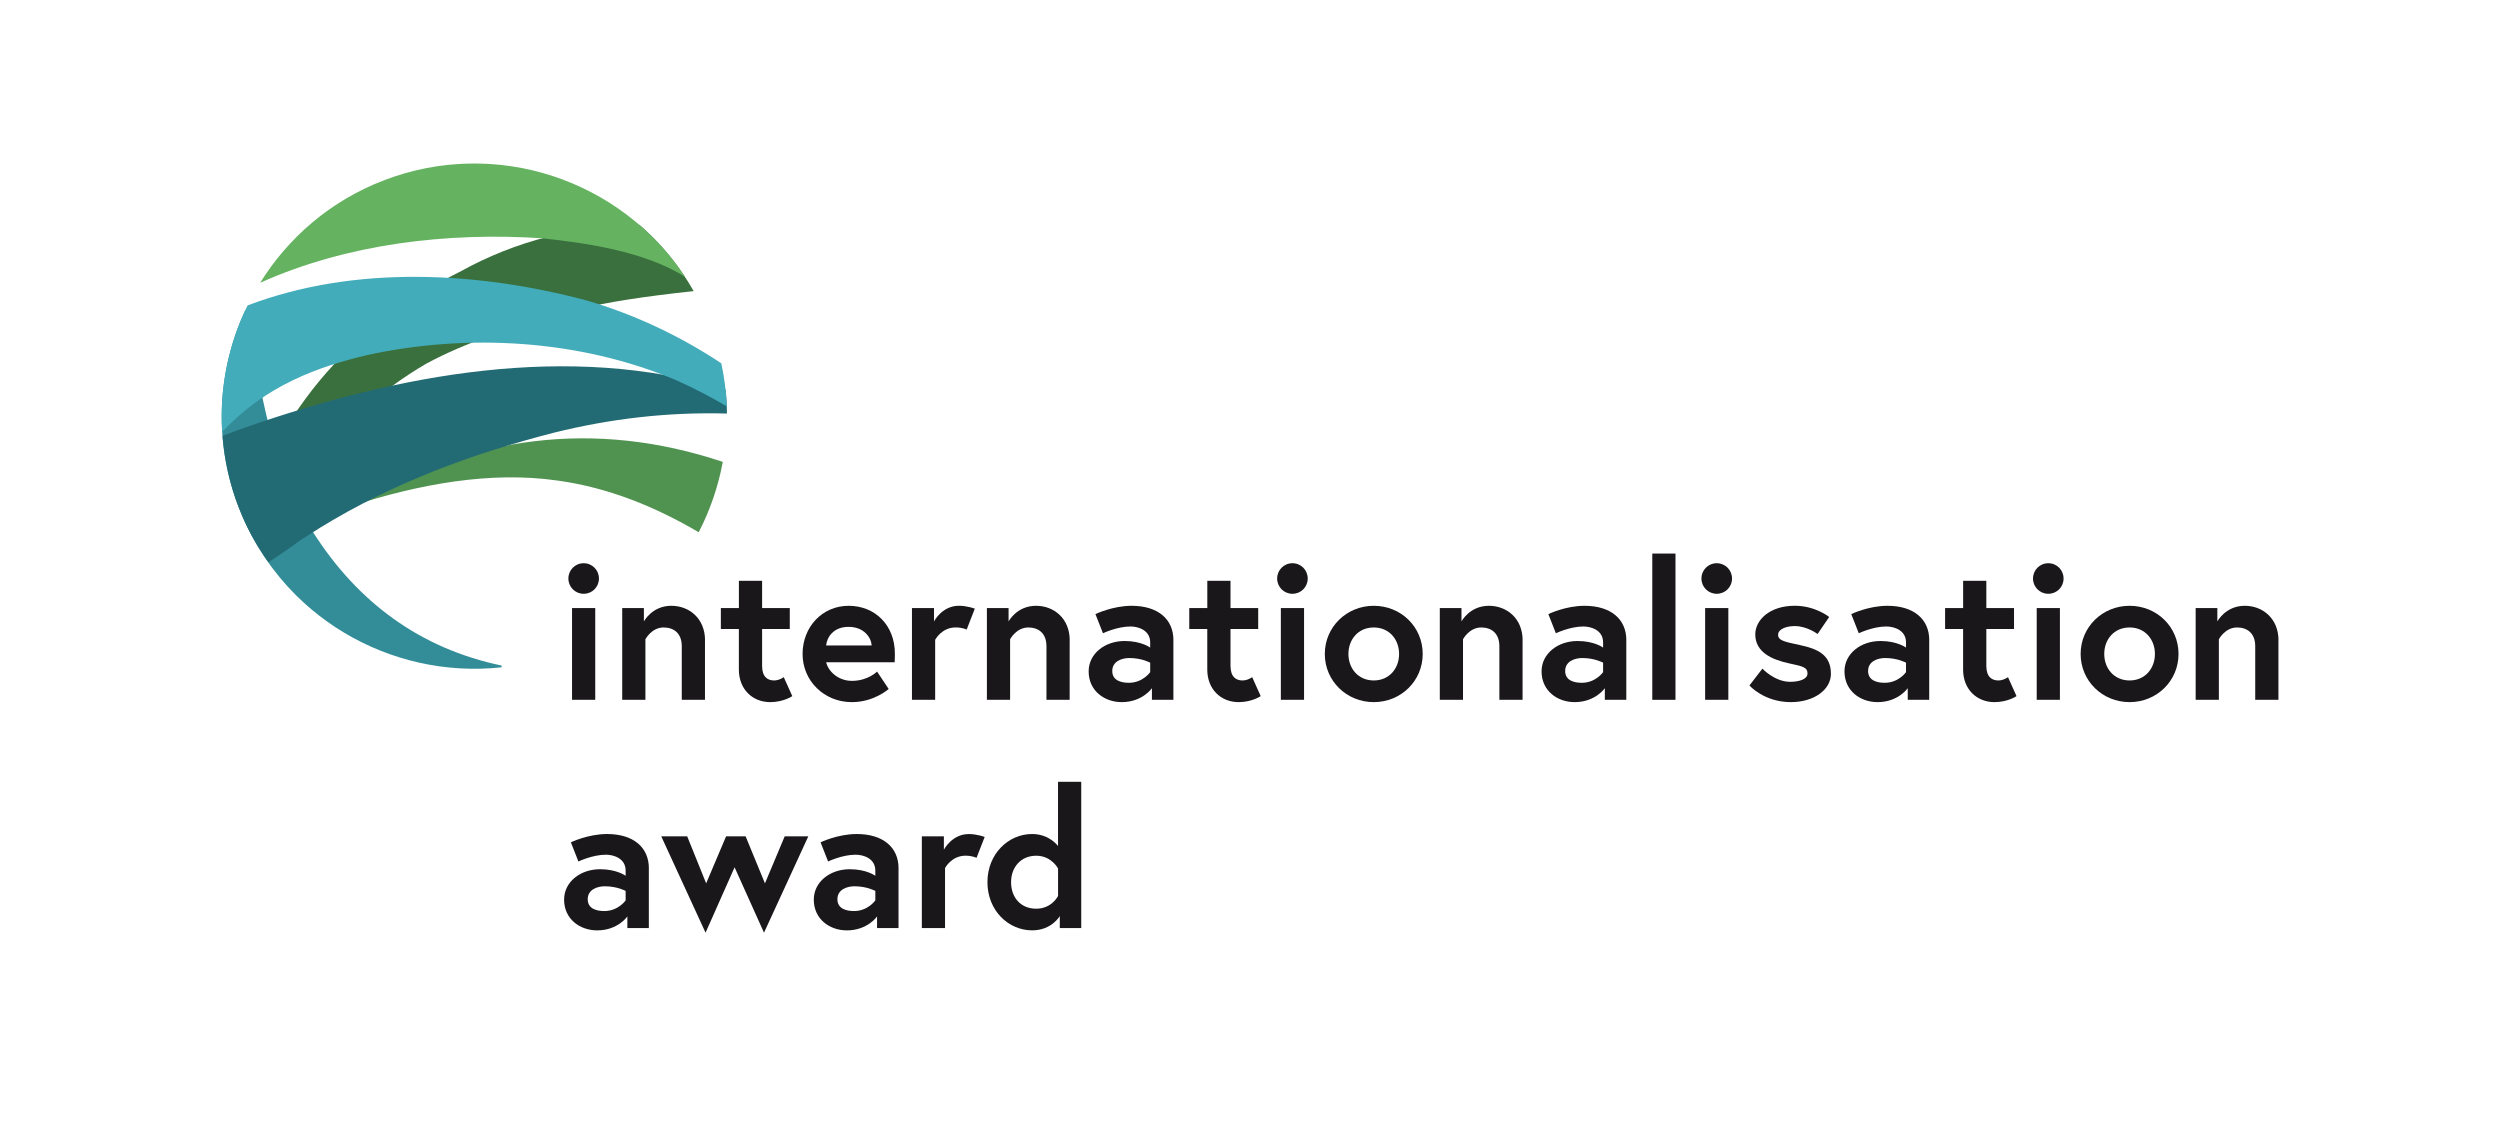 <?xml version="1.0" encoding="UTF-8"?><svg id="Ebene_1" xmlns="http://www.w3.org/2000/svg" xmlns:xlink="http://www.w3.org/1999/xlink" viewBox="0 0 737.01 334.49"><defs><style>.cls-1{fill:none;}.cls-2{fill:#338d99;}.cls-3{fill:#1a171b;}.cls-4{fill:#42acba;}.cls-5{fill:#236b74;}.cls-6{fill:#65b361;}.cls-7{fill:#509351;}.cls-8{fill:#3a703e;}.cls-9{clip-path:url(#clippath);}</style><clipPath id="clippath"><circle class="cls-1" cx="139.87" cy="122.72" r="74.51"/></clipPath></defs><g class="cls-9"><path class="cls-1" d="M204.5,85.82c-20.22,4.11-39.94,7.53-60.34,13.34-6.25,1.85-12.71,4.94-18.41,8-13.72,7.96-25.65,18.88-35.28,31.5-5.4,7.05-10.05,14.73-14.21,22.77,18.35,30.23,56.2,43.98,90.37,30.83,38.41-14.78,57.56-57.9,42.78-96.3-1.37-3.57-3.07-6.92-4.91-10.15Z"/><path class="cls-1" d="M135.98,79.9c16.06-8.89,34.25-13.45,52.53-13.62-20.13-17.32-48.88-23.3-75.4-13.1-38.41,14.78-57.56,57.9-42.78,96.3.38.98.85,1.89,1.26,2.84,6.21-16.45,14.88-32.04,26.83-44.87,10.57-11.3,23.72-20.62,37.57-27.55Z"/><path class="cls-8" d="M125.75,107.16c5.69-3.06,12.25-5.87,18.41-8,19.9-6.88,30.34-10.12,60.34-13.34-4.28-7.51-9.68-14.11-15.99-19.54-18.28.17-36.47,4.73-52.53,13.62-13.85,6.93-27,16.25-37.57,27.55-11.94,12.83-20.62,28.42-26.83,44.87,1.38,3.18,2.92,6.22,4.68,9.11,4.16-8.04,8.81-15.72,14.21-22.77,9.64-12.62,21.56-23.54,35.28-31.5Z"/><path class="cls-1" d="M209.41,95.96c-14.78-38.41-57.9-57.56-96.3-42.78-18.82,7.24-32.98,21.31-40.82,38.28.13.07,1.02.57,1.02.57,3.94,31.02,9.14,49.49,19.13,65.1,13.07,20.41,31.35,34.05,55.45,39.09,0,0-.03.23-.06.52,6.3-.68,12.61-2.09,18.8-4.47,38.41-14.78,57.56-57.9,42.78-96.3Z"/><path class="cls-2" d="M92.44,157.12c-9.99-15.61-15.2-34.08-19.13-65.1,0,0-.9-.5-1.02-.57-8.16,17.65-9.49,38.44-1.96,58.03,12.4,32.21,44.73,50.79,77.5,47.25.03-.29.06-.52.06-.52-24.1-5.04-42.38-18.68-55.45-39.09Z"/><path class="cls-1" d="M164.5,141.69c-19.9-2.9-41.09,1.04-61.28,7.6,36.04-21.25,72.31-25.61,109.87-13.12,2.41-13.06,1.45-26.91-3.67-40.21-14.78-38.41-57.9-57.56-96.3-42.78-38.41,14.78-57.56,57.9-42.78,96.3,14.78,38.41,57.9,57.56,96.3,42.78,17.72-6.82,31.27-19.71,39.35-35.35-12.82-7.53-26.59-13.15-41.48-15.22Z"/><path class="cls-7" d="M103.22,149.29c20.19-6.56,41.38-10.49,61.28-7.6,14.9,2.07,28.66,7.69,41.48,15.22,3.37-6.52,5.76-13.5,7.1-20.75-37.56-12.49-73.83-8.12-109.87,13.12Z"/><path class="cls-1" d="M213.89,114.84c-.68-6.32-2.09-12.66-4.48-18.88-14.78-38.41-57.9-57.56-96.3-42.78-31.51,12.12-50.02,43.32-47.5,75.34,2.21-.86,4.42-1.69,6.63-2.46,44.82-15.63,95.55-25.36,141.66-11.22Z"/><path class="cls-1" d="M163.34,127.55c-23.98,6.12-47.55,14.86-68.67,27.84,0,0-6.23,3.97-6.23,3.97-3.02,2.25-6.13,4.37-9.28,6.43,19.23,27.14,55,38.96,87.47,26.47,29.86-11.49,47.99-40.12,47.68-70.34-17.44-.5-34.52,1.54-50.97,5.63Z"/><path class="cls-5" d="M94.67,155.39c21.12-12.98,44.7-21.72,68.67-27.84,16.45-4.09,33.53-6.13,50.97-5.63-.02-2.36-.16-4.72-.42-7.09-46.12-14.13-96.85-4.4-141.66,11.22-2.21.76-4.42,1.59-6.63,2.46.55,7.01,2.07,14.06,4.72,20.96,2.28,5.94,5.31,11.35,8.83,16.31,3.14-2.06,6.25-4.18,9.28-6.43,0,0,6.23-3.97,6.23-3.97Z"/><path class="cls-1" d="M201.98,81.62c-12.04-7.58-29.54-10.04-41.95-11.35-27.96-1.87-57.6,1.55-83.35,13.11-11.91,19.16-15.09,43.43-6.36,66.11,14.78,38.41,57.9,57.56,96.3,42.78,38.41-14.78,57.56-57.9,42.78-96.3-1.98-5.15-4.51-9.92-7.43-14.34Z"/><path class="cls-6" d="M160.03,70.27c12.4,1.31,29.91,3.76,41.95,11.35-18.86-28.56-55.62-41.23-88.87-28.44-15.73,6.05-28.16,16.9-36.42,30.19,25.75-11.56,55.39-14.97,83.35-13.11Z"/><path class="cls-1" d="M199.31,112.07c-28.47-12.03-61.43-13.86-91.11-7.39-13.95,3.28-28.12,8.1-38.55,17.17-2.46,2.08-3.91,4.55-4.16,5.52.46,7.39,2.04,14.83,4.84,22.11,14.78,38.41,57.9,57.56,96.3,42.78,30.56-11.76,48.86-41.46,47.64-72.46-4.86-2.86-9.86-5.45-14.96-7.73Z"/><path class="cls-1" d="M172.95,88.58c13.92,4.05,27.39,10.38,39.69,18.52-.81-3.74-1.82-7.46-3.23-11.14-14.78-38.41-57.9-57.56-96.3-42.78-18.29,7.04-32.14,20.54-40.11,36.86,31.62-12.03,68.07-9.95,99.96-1.46Z"/><path class="cls-4" d="M108.2,104.68c29.68-6.47,62.64-4.63,91.11,7.39,5.1,2.28,10.1,4.87,14.96,7.73-.17-4.23-.72-8.47-1.63-12.7-12.3-8.15-25.77-14.47-39.69-18.52-31.89-8.49-68.34-10.57-99.96,1.46-5.6,11.46-8.32,24.3-7.5,37.34,12.79-13.87,28.76-19.41,42.71-22.69Z"/></g><path class="cls-3" d="M172.07,166.04c2.51,0,4.5,2,4.5,4.51s-1.99,4.5-4.5,4.5-4.51-2-4.51-4.5,1.99-4.51,4.51-4.51ZM168.64,179.27h6.84v27.04h-6.84v-27.04Z"/><path class="cls-3" d="M207.83,188.8v17.51h-6.84v-15.8c0-3.88-2.4-5.53-5.36-5.53-3.54,0-5.36,3.48-5.36,3.48v17.85h-6.84v-27.04h6.39v3.94s2.39-4.62,8.1-4.62c5.25,0,9.93,3.71,9.93,10.21Z"/><path class="cls-3" d="M212.52,179.27h5.31v-8.04h6.84v8.04h8.16v6.16h-8.16v10.89c0,3.31,1.71,4.28,3.54,4.28,1.54,0,2.85-.97,2.85-.97l2.51,5.59s-2.57,1.77-6.51,1.77c-5.25,0-9.24-3.82-9.24-9.58v-11.98h-5.31v-6.16Z"/><path class="cls-3" d="M263.81,192.67c0,.51,0,1.54-.06,2.57h-20.19c.51,2.4,3.31,5.48,7.59,5.48,4.74,0,7.41-2.74,7.41-2.74l3.42,5.13s-4.27,3.88-10.84,3.88c-8.21,0-14.54-6.28-14.54-14.2s5.76-14.2,13.58-14.2,13.63,5.76,13.63,14.09ZM256.96,190.28c-.11-2.34-2.28-5.48-6.79-5.48s-6.39,3.08-6.62,5.48h13.41Z"/><path class="cls-3" d="M287.38,179.44l-2.4,6.16s-1.25-.63-3.25-.63c-4.16,0-6.04,3.65-6.04,3.65v17.68h-6.84v-27.04h6.5v3.94s2.34-4.62,7.36-4.62c2.45,0,4.68.86,4.68.86Z"/><path class="cls-3" d="M315.34,188.8v17.51h-6.84v-15.8c0-3.88-2.4-5.53-5.36-5.53-3.54,0-5.36,3.48-5.36,3.48v17.85h-6.84v-27.04h6.39v3.94s2.39-4.62,8.1-4.62c5.25,0,9.93,3.71,9.93,10.21Z"/><path class="cls-3" d="M345.92,188.68v17.62h-6.33v-3.42s-2.79,4.11-8.9,4.11c-5.07,0-9.75-3.31-9.75-9.07,0-5.19,4.74-8.95,10.61-8.95,4.96,0,7.53,1.94,7.53,1.94v-1.54c0-3.54-3.42-4.68-5.82-4.68-3.94,0-8.1,2-8.1,2l-2.22-5.65s5.02-2.45,10.67-2.45c7.76,0,12.32,3.94,12.32,10.1ZM339.08,198.15v-2.79s-2.45-1.37-6.16-1.37c-2.11,0-5.02.91-5.02,3.82s2.79,3.48,4.91,3.48c4.11,0,6.27-3.14,6.27-3.14Z"/><path class="cls-3" d="M350.61,179.27h5.31v-8.04h6.84v8.04h8.16v6.16h-8.16v10.89c0,3.31,1.71,4.28,3.54,4.28,1.54,0,2.85-.97,2.85-.97l2.51,5.59s-2.57,1.77-6.51,1.77c-5.25,0-9.24-3.82-9.24-9.58v-11.98h-5.31v-6.16Z"/><path class="cls-3" d="M381.02,166.04c2.51,0,4.5,2,4.5,4.51s-1.99,4.5-4.5,4.5-4.51-2-4.51-4.5,1.99-4.51,4.51-4.51ZM377.6,179.27h6.84v27.04h-6.84v-27.04Z"/><path class="cls-3" d="M419.42,192.79c0,7.93-6.39,14.2-14.43,14.2s-14.43-6.28-14.43-14.2,6.39-14.2,14.43-14.2,14.43,6.22,14.43,14.2ZM412.46,192.79c0-4.22-2.85-7.81-7.47-7.81s-7.47,3.59-7.47,7.81,2.85,7.81,7.47,7.81,7.47-3.59,7.47-7.81Z"/><path class="cls-3" d="M448.86,188.8v17.51h-6.84v-15.8c0-3.88-2.4-5.53-5.36-5.53-3.54,0-5.36,3.48-5.36,3.48v17.85h-6.84v-27.04h6.39v3.94s2.39-4.62,8.1-4.62c5.25,0,9.93,3.71,9.93,10.21Z"/><path class="cls-3" d="M479.44,188.68v17.62h-6.33v-3.42s-2.79,4.11-8.9,4.11c-5.07,0-9.75-3.31-9.75-9.07,0-5.19,4.74-8.95,10.61-8.95,4.96,0,7.53,1.94,7.53,1.94v-1.54c0-3.54-3.42-4.68-5.82-4.68-3.94,0-8.1,2-8.1,2l-2.22-5.65s5.02-2.45,10.67-2.45c7.76,0,12.32,3.94,12.32,10.1ZM472.6,198.15v-2.79s-2.45-1.37-6.16-1.37c-2.11,0-5.02.91-5.02,3.82s2.79,3.48,4.91,3.48c4.11,0,6.27-3.14,6.27-3.14Z"/><path class="cls-3" d="M487.1,163.19h6.84v43.12h-6.84v-43.12Z"/><path class="cls-3" d="M506.1,166.04c2.51,0,4.51,2,4.51,4.51s-2,4.5-4.51,4.5-4.51-2-4.51-4.5,2-4.51,4.51-4.51ZM502.68,179.27h6.84v27.04h-6.84v-27.04Z"/><path class="cls-3" d="M519.57,197.12s3.59,3.88,8.16,3.88c2.79,0,5.13-.8,5.13-2.45,0-1.77-1.26-2.11-5.36-2.97-5.36-1.14-10.04-3.42-10.04-8.56,0-4.22,4.22-8.44,11.64-8.44,6.1,0,10.15,3.31,10.15,3.31l-3.42,5.02s-3.08-2.34-6.73-2.34c-2.57,0-4.91.91-4.91,2.57s1.82,2.05,6.39,3.02c5.36,1.14,9.18,2.91,9.18,8.5,0,4.62-4.91,8.33-11.81,8.33-7.93,0-12.21-4.91-12.21-4.91l3.82-4.96Z"/><path class="cls-3" d="M568.74,188.68v17.62h-6.33v-3.42s-2.79,4.11-8.9,4.11c-5.07,0-9.75-3.31-9.75-9.07,0-5.19,4.74-8.95,10.61-8.95,4.96,0,7.53,1.94,7.53,1.94v-1.54c0-3.54-3.42-4.68-5.82-4.68-3.94,0-8.1,2-8.1,2l-2.22-5.65s5.02-2.45,10.67-2.45c7.76,0,12.32,3.94,12.32,10.1ZM561.9,198.15v-2.79s-2.45-1.37-6.16-1.37c-2.11,0-5.02.91-5.02,3.82s2.79,3.48,4.91,3.48c4.11,0,6.27-3.14,6.27-3.14Z"/><path class="cls-3" d="M573.43,179.27h5.31v-8.04h6.84v8.04h8.16v6.16h-8.16v10.89c0,3.31,1.71,4.28,3.54,4.28,1.54,0,2.85-.97,2.85-.97l2.51,5.59s-2.57,1.77-6.51,1.77c-5.25,0-9.24-3.82-9.24-9.58v-11.98h-5.31v-6.16Z"/><path class="cls-3" d="M603.85,166.04c2.51,0,4.5,2,4.5,4.51s-1.99,4.5-4.5,4.5-4.51-2-4.51-4.5,1.99-4.51,4.51-4.51ZM600.43,179.27h6.84v27.04h-6.84v-27.04Z"/><path class="cls-3" d="M642.24,192.79c0,7.93-6.39,14.2-14.43,14.2s-14.43-6.28-14.43-14.2,6.39-14.2,14.43-14.2,14.43,6.22,14.43,14.2ZM635.28,192.79c0-4.22-2.85-7.81-7.47-7.81s-7.47,3.59-7.47,7.81,2.85,7.81,7.47,7.81,7.47-3.59,7.47-7.81Z"/><path class="cls-3" d="M671.69,188.8v17.51h-6.84v-15.8c0-3.88-2.4-5.53-5.36-5.53-3.54,0-5.36,3.48-5.36,3.48v17.85h-6.84v-27.04h6.39v3.94s2.39-4.62,8.1-4.62c5.25,0,9.93,3.71,9.93,10.21Z"/><path class="cls-3" d="M191.28,255.97v17.62h-6.33v-3.42s-2.79,4.11-8.9,4.11c-5.07,0-9.75-3.31-9.75-9.07,0-5.19,4.74-8.96,10.61-8.96,4.96,0,7.53,1.94,7.53,1.94v-1.54c0-3.54-3.42-4.68-5.82-4.68-3.94,0-8.1,2-8.1,2l-2.22-5.65s5.02-2.45,10.67-2.45c7.76,0,12.32,3.94,12.32,10.09ZM184.44,265.44v-2.79s-2.45-1.37-6.16-1.37c-2.11,0-5.02.91-5.02,3.82s2.79,3.48,4.91,3.48c4.11,0,6.27-3.14,6.27-3.14Z"/><path class="cls-3" d="M202.59,246.56l5.59,13.86,5.87-13.86h5.76l5.7,13.86,5.82-13.86h6.96l-13.06,28.4-8.67-19.28-8.56,19.28-13.06-28.4h7.64Z"/><path class="cls-3" d="M264.89,255.97v17.62h-6.33v-3.42s-2.79,4.11-8.9,4.11c-5.07,0-9.75-3.31-9.75-9.07,0-5.19,4.74-8.96,10.61-8.96,4.96,0,7.53,1.94,7.53,1.94v-1.54c0-3.54-3.42-4.68-5.82-4.68-3.94,0-8.1,2-8.1,2l-2.22-5.65s5.02-2.45,10.67-2.45c7.76,0,12.32,3.94,12.32,10.09ZM258.05,265.44v-2.79s-2.45-1.37-6.16-1.37c-2.11,0-5.02.91-5.02,3.82s2.79,3.48,4.91,3.48c4.11,0,6.27-3.14,6.27-3.14Z"/><path class="cls-3" d="M290.29,246.73l-2.4,6.16s-1.25-.63-3.25-.63c-4.16,0-6.04,3.65-6.04,3.65v17.68h-6.84v-27.03h6.5v3.94s2.34-4.62,7.36-4.62c2.45,0,4.68.86,4.68.86Z"/><path class="cls-3" d="M318.76,273.59h-6.33v-3.54s-2.34,4.22-8.16,4.22c-7.02,0-13.17-5.87-13.17-14.2s6.16-14.2,13.17-14.2c5.13,0,7.64,3.54,7.64,3.54v-18.94h6.84v43.12ZM311.92,256.03s-1.94-3.76-6.44-3.76-7.41,3.36-7.41,7.81,2.79,7.81,7.41,7.81,6.44-3.76,6.44-3.76v-8.1Z"/></svg>
